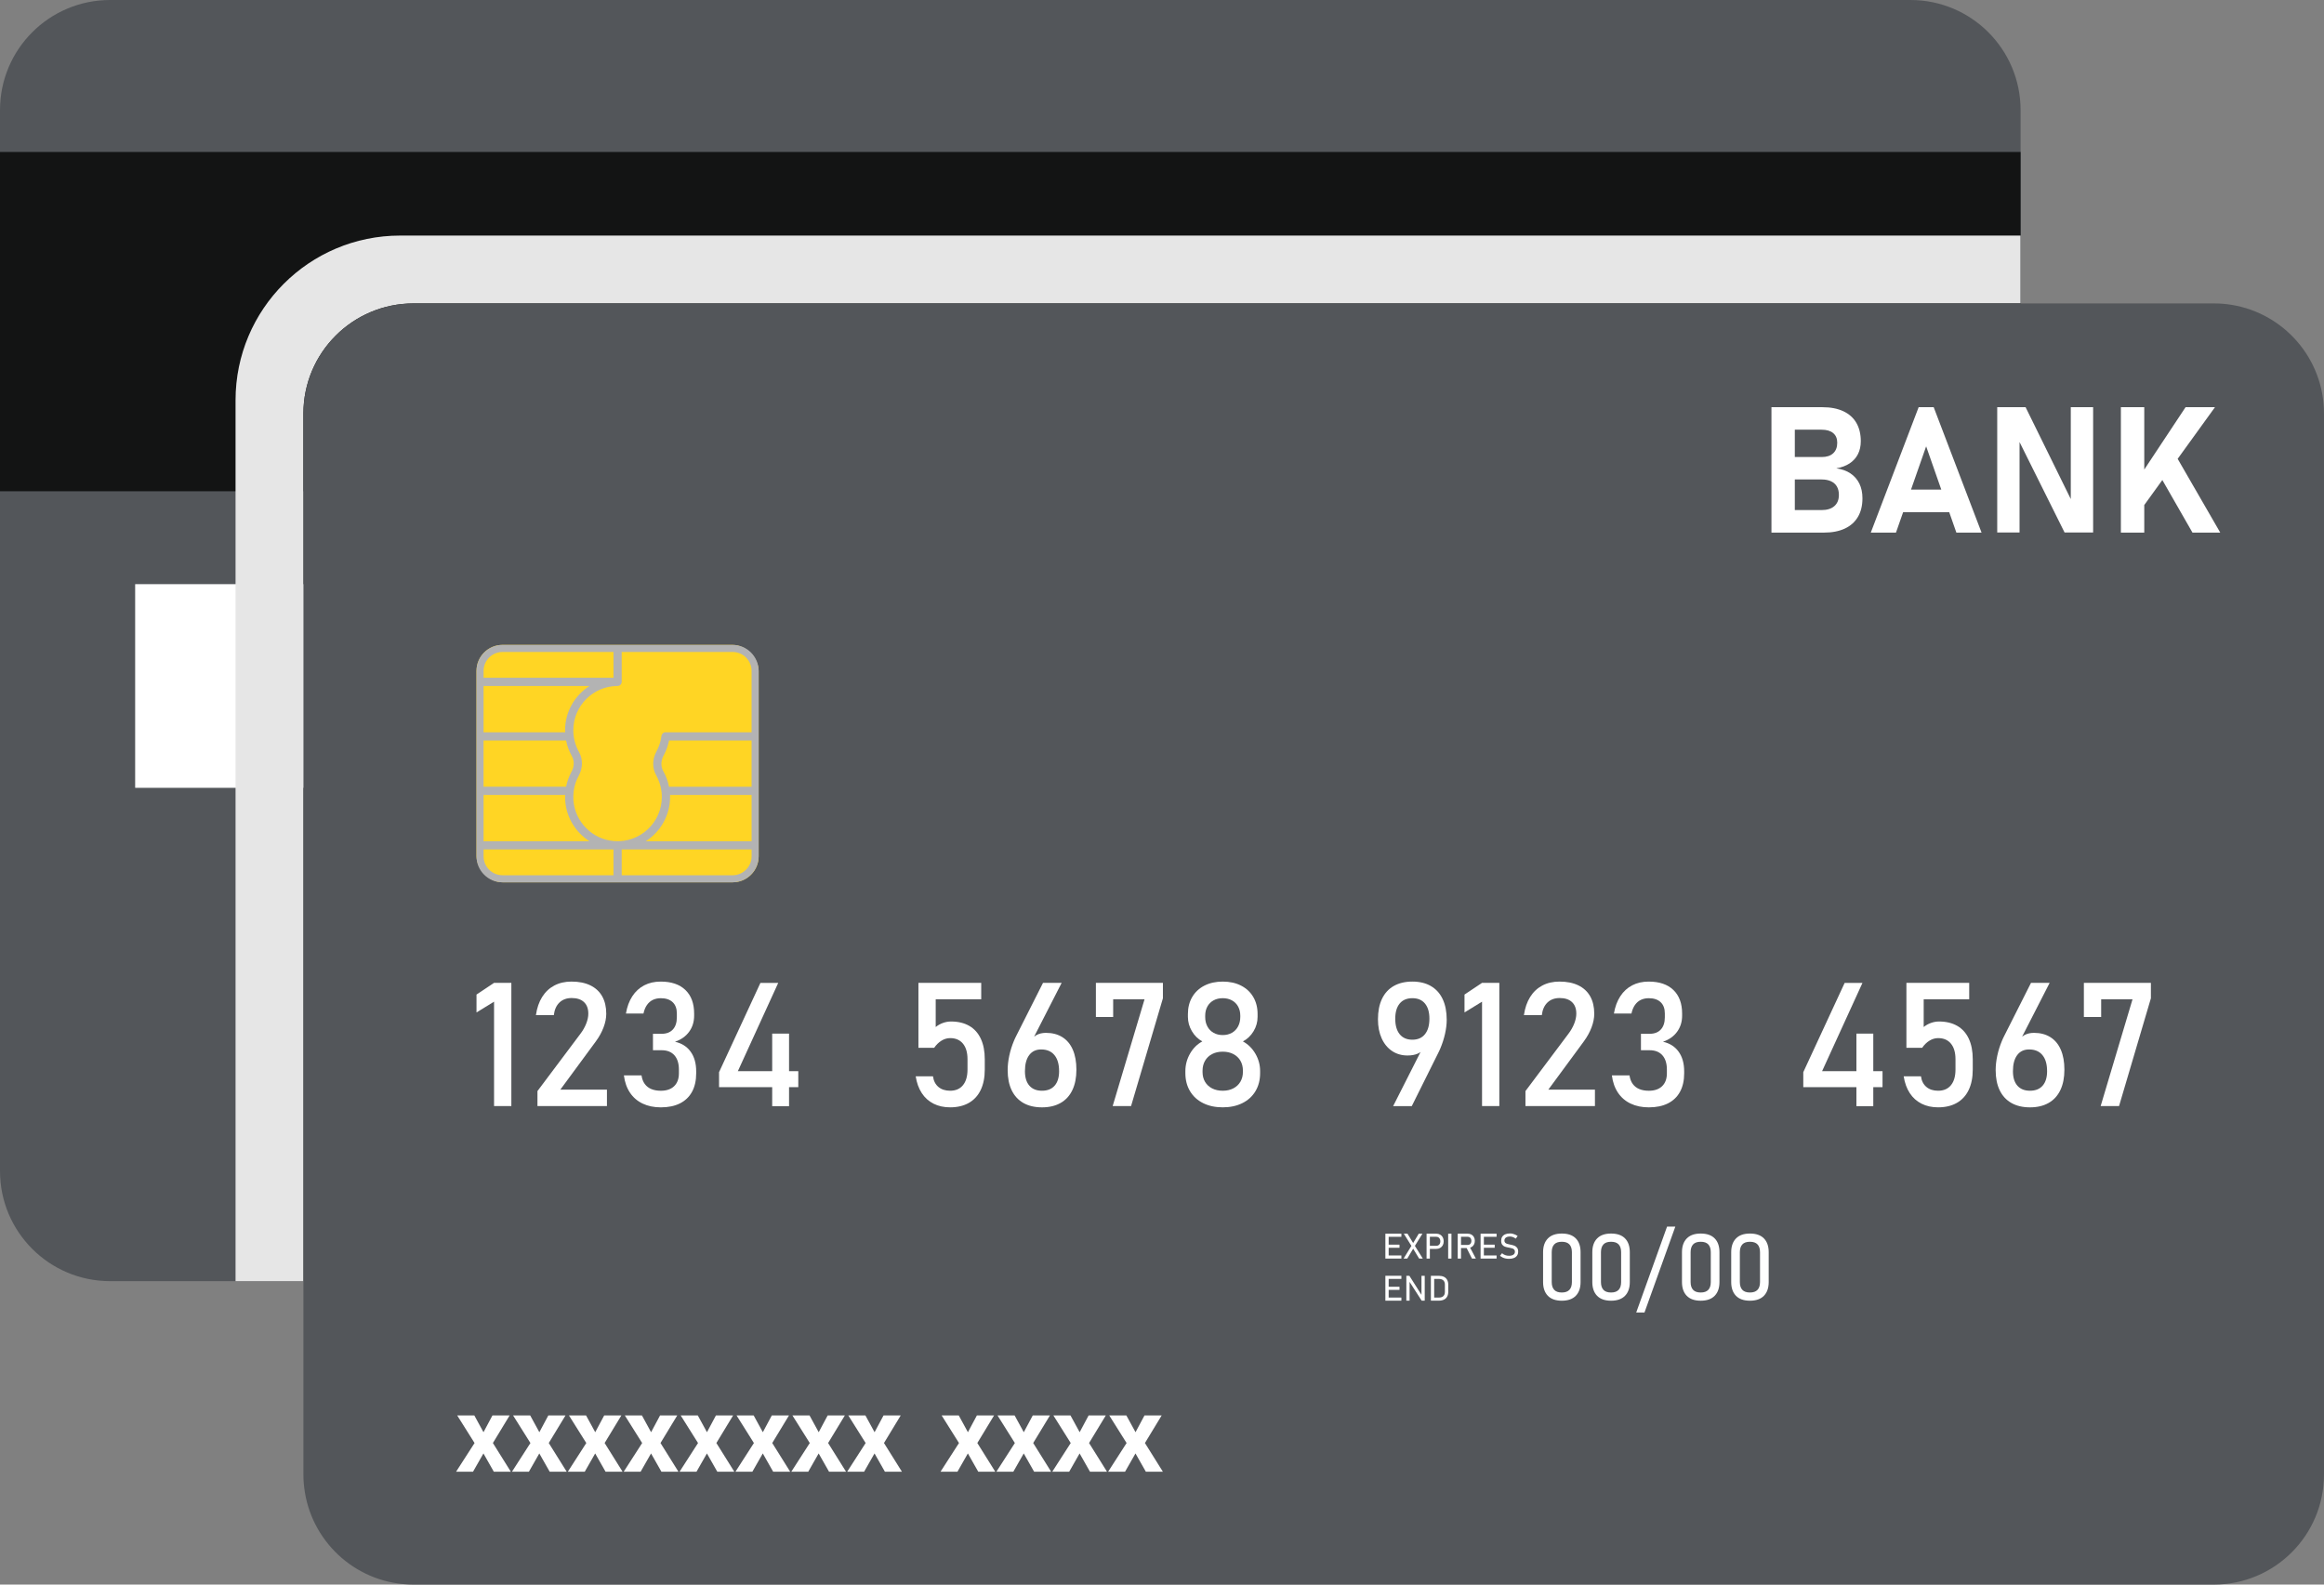 <?xml version="1.0" encoding="UTF-8"?>
<svg xmlns="http://www.w3.org/2000/svg" viewBox="0 0 1624.78 1107.8">
  <rect x="0" y="0" width="1624.78" height="1107.8" fill="#808080" stroke="none"/>
  <defs>
    <style>
      .cls-1 {
        fill: #fff;
      }

      .cls-2 {
        fill: #b3b3b3;
      }

      .cls-2, .cls-3 {
        mix-blend-mode: multiply;
      }

      .cls-4 {
        fill: none;
        isolation: isolate;
      }

      .cls-3 {
        fill: #e6e6e6;
      }

      .cls-5 {
        fill: #53565a;
      }

      .cls-6 {
        fill: #ffd524;
      }

      .cls-7 {
        fill: #131414;
      }
    </style>
  </defs>
  <g class="cls-4">
    <g id="Capa_2" data-name="Capa 2">
      <g id="Layer_1" data-name="Layer 1">
        <g>
          <path class="cls-5" d="m1412.65,76.97v741.73c0,42.52-34.46,76.97-76.98,76.97H76.97c-42.5,0-76.97-34.45-76.97-76.97V76.97C0,34.46,34.46,0,76.97,0h1258.7c42.52,0,76.98,34.46,76.98,76.97Z"/>
          <rect class="cls-7" y="106.24" width="1412.65" height="237.2"/>
          <rect class="cls-1" x="94.49" y="408.39" width="317.62" height="142.39"/>
          <path class="cls-3" d="m1412.65,164.69v47.44H289.1c-42.5,0-76.97,34.46-76.97,76.98v606.55h-47.45V279.78c0-63.56,51.53-115.09,115.1-115.09h1132.87Z"/>
          <path class="cls-5" d="m1624.78,289.11v741.71c0,42.52-34.46,76.98-76.97,76.98H289.1c-38.32,0-70.1-28.01-75.98-64.68-.65-4-.99-8.11-.99-12.3V289.11c0-42.52,34.46-76.98,76.97-76.98h1258.71c4.19,0,8.29.33,12.29.98,36.66,5.89,64.68,37.67,64.68,76Z"/>
          <rect class="cls-6" x="333.14" y="450.86" width="197.26" height="165.98" rx="18.19" ry="18.19"/>
          <path class="cls-2" d="m512.21,450.86h-77.57s-5.75,0-5.75,0h0s-77.57,0-77.57,0c-10.05,0-18.19,8.15-18.19,18.19v42.88h0v5.75h0v32.34h0v5.75h0v42.88c0,10.05,8.15,18.19,18.19,18.19h160.88c10.05,0,18.19-8.15,18.19-18.19v-129.59c0-10.05-8.15-18.19-18.19-18.19Zm13.25,99.16h-57.71c-.75-3.81-2.09-7.45-4-10.84-1.85-3.28-1.77-7.41.22-11.04,1.8-3.29,3.07-6.8,3.79-10.46h57.7v32.34Zm-13.25-94.22c7.31,0,13.25,5.95,13.25,13.26v42.88h-60.17c-1.49.01-2.71,1.16-2.83,2.62-.5,3.81-1.68,7.45-3.52,10.82-2.95,5.38-3.02,11.59-.19,16.62,1.96,3.48,3.21,7.27,3.72,11.27.16,1.24.24,2.56.24,3.91,0,17.8-15.14,32.15-33.15,30.86-15.2-1.05-27.52-13.3-28.66-28.48-.15-2.1-.1-4.22.16-6.31.48-3.85,1.67-7.52,3.54-10.92,2.95-5.38,3.02-11.59.19-16.62-2.6-4.62-3.97-9.86-3.97-15.18,0-17.06,13.88-30.94,30.95-30.95.45,0,.89-.11,1.29-.3.97-.49,1.59-1.48,1.59-2.57v-20.92h77.57Zm-174.13,13.26c0-7.31,5.95-13.26,13.26-13.26h77.57v18.04h-90.82v-4.79Zm0,10.53h74.02c-10.23,6.52-17.03,17.96-17.03,30.95,0,.47.03.93.05,1.4h-57.04v-32.35Zm0,38.09h57.7c.75,3.8,2.1,7.47,4,10.85,1.85,3.28,1.77,7.41-.22,11.03-1.8,3.29-3.07,6.79-3.79,10.45h-57.7v-32.34Zm0,38.08h57.03c-.05,1.41-.04,2.81.07,4.22.88,11.78,7.45,22.08,16.93,28.13h-74.03v-32.35Zm13.26,56.14c-7.31,0-13.26-5.95-13.26-13.26v-4.79h90.82v18.04h-77.57Zm174.13-13.26c0,7.31-5.95,13.26-13.25,13.26h-77.57v-18.04h90.82v4.79Zm-74.02-10.53c10.22-6.52,17.02-17.95,17.02-30.94,0-.48-.03-.94-.04-1.41h57.04v32.35h-74.02Z"/>
          <g>
            <polygon class="cls-1" points="333.14 695.31 333.14 707.81 345.41 700.29 345.41 773.28 357.5 773.28 357.5 687.13 345.41 687.13 333.14 695.31"/>
            <path class="cls-1" d="m416.68,727.9c2.25-3.08,4.01-6.28,5.27-9.6,1.26-3.32,1.9-6.5,1.9-9.54v-.06c0-4.74-.95-8.79-2.84-12.15-1.9-3.36-4.66-5.91-8.29-7.67-3.63-1.76-8.02-2.64-13.15-2.64-4.54,0-8.55.92-12.03,2.76-3.48,1.84-6.31,4.5-8.5,8-2.19,3.5-3.64,7.71-4.35,12.65v.06h12.5v-.06c.47-3.79,1.8-6.72,3.97-8.8,2.17-2.07,5.02-3.11,8.53-3.11,3.71,0,6.58.95,8.59,2.84,2.01,1.9,3.02,4.56,3.02,8v.12c0,2.13-.48,4.43-1.45,6.9-.97,2.47-2.32,4.85-4.06,7.14l-30.04,40.05v10.49h48.58v-11.49h-32.59l24.94-33.89Z"/>
            <path class="cls-1" d="m471.9,728.31c4.27-1.46,7.56-3.79,9.89-6.99,2.33-3.2,3.5-6.95,3.5-11.26v-1.42c0-7.11-2.03-12.62-6.1-16.53-4.07-3.91-9.82-5.87-17.24-5.87-4.35,0-8.2.87-11.55,2.61-3.36,1.74-6.13,4.29-8.32,7.64-2.19,3.36-3.68,7.39-4.47,12.09h12.26c.51-2.41,1.33-4.41,2.46-6.01s2.5-2.78,4.12-3.55c1.62-.77,3.46-1.16,5.51-1.16,3.59,0,6.37.93,8.32,2.78,1.96,1.86,2.93,4.48,2.93,7.88v2.67c0,3.67-.93,6.52-2.78,8.53-1.86,2.01-4.46,3.02-7.82,3.02h-6.1v11.49h6.1c3.83,0,6.79,1.18,8.89,3.53,2.09,2.35,3.14,5.68,3.14,9.98v2.61c0,3.87-1.11,6.87-3.32,9.01-2.21,2.13-5.31,3.2-9.3,3.2-2.53,0-4.73-.39-6.61-1.16-1.88-.77-3.41-1.95-4.59-3.53-1.18-1.58-1.96-3.59-2.31-6.04h-12.32c.59,4.7,2,8.72,4.24,12.06,2.23,3.34,5.18,5.89,8.86,7.64,3.67,1.76,7.92,2.64,12.74,2.64,5.21,0,9.67-.93,13.36-2.78,3.69-1.86,6.51-4.56,8.44-8.12,1.93-3.55,2.9-7.84,2.9-12.86v-1.42c0-5.57-1.29-10.15-3.88-13.75-2.59-3.59-6.23-5.9-10.93-6.93Z"/>
            <polygon class="cls-1" points="551.65 722.62 539.86 722.62 539.86 748.87 515.86 748.87 544.07 687.19 531.62 687.19 502.71 749.58 502.71 760.07 539.86 760.07 539.86 773.34 551.65 773.34 551.65 760.07 558.11 760.07 558.11 748.87 551.65 748.87 551.65 722.62"/>
            <path class="cls-1" d="m677.68,717.23c-3.54-2.05-7.79-3.08-12.77-3.08-1.94,0-3.83.34-5.69,1.01-1.86.67-3.54,1.62-5.04,2.84v-19.37h31.82v-11.49h-43.9v45.38h11.02c1.46-2.13,3.16-3.79,5.1-4.98,1.93-1.18,3.95-1.78,6.04-1.78,3.87,0,6.86,1.29,8.98,3.88,2.11,2.59,3.17,6.21,3.17,10.87v7.23c0,4.7-1.06,8.34-3.17,10.93-2.11,2.59-5.11,3.88-8.98,3.88-3.36,0-6.08-.88-8.18-2.64-2.09-1.76-3.36-4.22-3.79-7.38v-.06h-12.09v.06c.71,4.54,2.12,8.43,4.24,11.67,2.11,3.24,4.86,5.71,8.24,7.41,3.38,1.7,7.24,2.55,11.58,2.55,5.1,0,9.46-1.04,13.09-3.11,3.63-2.07,6.4-5.09,8.29-9.04,1.9-3.95,2.84-8.71,2.84-14.28v-7.23c0-5.57-.92-10.33-2.76-14.28-1.84-3.95-4.52-6.95-8.06-9.01Z"/>
            <path class="cls-1" d="m742.76,725.11c-3.2-2.01-7.03-3.02-11.49-3.02-2.53,0-4.74.51-6.64,1.54-.6.33-1.14.71-1.65,1.12l19.25-37.62h-13.03l-18.72,37.09c-.28.55-.55,1.12-.83,1.69-.28.57-.53,1.16-.77,1.75-1.42,3.4-2.51,6.85-3.26,10.37-.75,3.52-1.13,6.87-1.13,10.07v.06c0,5.49.94,10.18,2.81,14.07,1.88,3.89,4.61,6.85,8.21,8.89,3.59,2.03,7.92,3.05,12.98,3.05s9.39-1.03,13-3.08c3.61-2.05,6.36-5.06,8.24-9.01,1.88-3.95,2.81-8.69,2.81-14.22v-.06c0-5.41-.83-10.04-2.49-13.89-1.66-3.85-4.09-6.78-7.29-8.8Zm-2.31,23.76c0,4.38-1.04,7.76-3.11,10.13-2.07,2.37-5.03,3.55-8.86,3.55s-6.72-1.17-8.8-3.53c-2.07-2.35-3.11-5.72-3.11-10.1v-.06c0-4.82.99-8.55,2.96-11.2,1.97-2.65,4.76-3.97,8.35-3.97,4.03,0,7.13,1.31,9.3,3.94,2.17,2.63,3.26,6.35,3.26,11.17v.06Z"/>
            <polygon class="cls-1" points="766.17 711.01 778.25 711.01 778.25 698.63 800.18 698.63 777.9 773.28 790.76 773.28 813.03 697.92 813.03 687.13 766.17 687.13 766.17 711.01"/>
            <path class="cls-1" d="m868.96,728.07c3.08-1.62,5.56-3.99,7.44-7.11,1.88-3.12,2.81-6.46,2.81-10.01v-2.07c0-4.5-1.01-8.46-3.02-11.88-2.01-3.42-4.86-6.06-8.53-7.94-3.67-1.88-7.94-2.81-12.8-2.81s-9.12.94-12.8,2.81c-3.67,1.88-6.52,4.52-8.53,7.94-2.01,3.42-3.02,7.38-3.02,11.88v2.07c0,3.48.92,6.78,2.75,9.92,1.84,3.14,4.27,5.54,7.32,7.2-3.59,1.94-6.47,4.8-8.62,8.59-2.15,3.79-3.23,7.84-3.23,12.15v1.42c0,4.78,1.08,8.98,3.23,12.59,2.15,3.61,5.2,6.41,9.15,8.38,3.95,1.98,8.53,2.96,13.75,2.96s9.8-.99,13.75-2.96c3.95-1.97,7-4.77,9.15-8.38,2.15-3.61,3.23-7.81,3.23-12.59v-1.42c0-4.31-1.1-8.34-3.29-12.12-2.19-3.77-5.11-6.65-8.74-8.62Zm-26.37-17.95c0-2.45.51-4.6,1.54-6.46,1.03-1.86,2.47-3.29,4.32-4.3,1.86-1.01,3.99-1.51,6.4-1.51s4.54.5,6.4,1.51c1.86,1.01,3.3,2.44,4.33,4.3,1.03,1.86,1.54,3.99,1.54,6.4v.83c0,2.53-.51,4.76-1.54,6.7-1.03,1.94-2.47,3.43-4.33,4.47-1.86,1.05-3.99,1.57-6.4,1.57s-4.54-.52-6.4-1.57c-1.86-1.05-3.3-2.53-4.32-4.44-1.03-1.92-1.54-4.12-1.54-6.61v-.89Zm26.37,39.22c0,2.61-.58,4.91-1.75,6.9-1.17,1.99-2.81,3.55-4.95,4.65-2.13,1.11-4.6,1.66-7.41,1.66s-5.27-.54-7.41-1.63c-2.13-1.09-3.78-2.62-4.95-4.59-1.17-1.97-1.75-4.27-1.75-6.87v-.89c0-2.65.58-4.98,1.75-6.99,1.16-2.01,2.81-3.57,4.95-4.68,2.13-1.11,4.6-1.66,7.41-1.66s5.27.55,7.41,1.66c2.13,1.11,3.78,2.66,4.95,4.65,1.16,1.99,1.75,4.32,1.75,6.96v.83Z"/>
            <path class="cls-1" d="m1000.41,689.38c-3.59-2.09-7.92-3.14-12.98-3.14s-9.39,1.03-13,3.08c-3.61,2.05-6.36,5.06-8.24,9.01-1.88,3.95-2.81,8.71-2.81,14.28v.06c0,5.02.86,9.43,2.58,13.24,1.72,3.81,4.14,6.76,7.26,8.86,3.12,2.09,6.73,3.14,10.84,3.14,2.73,0,5.09-.42,7.08-1.27.76-.32,1.42-.74,2.03-1.2l-19.18,37.85h13.03l18.37-36.91c.28-.51.53-1.04.77-1.57.24-.53.47-1.06.71-1.57,1.46-3.44,2.59-6.9,3.38-10.4.79-3.5,1.19-6.78,1.19-9.86v-.06c0-5.61-.94-10.41-2.81-14.4-1.88-3.99-4.61-7.03-8.21-9.12Zm-1.07,22.81c0,4.66-1.04,8.28-3.11,10.84-2.07,2.57-5.01,3.85-8.8,3.85s-6.78-1.27-8.86-3.82c-2.07-2.55-3.11-6.15-3.11-10.81v-.06c0-4.58,1.04-8.12,3.11-10.61,2.07-2.49,5.03-3.73,8.86-3.73s6.72,1.24,8.8,3.73c2.07,2.49,3.11,6,3.11,10.55v.06Z"/>
            <polygon class="cls-1" points="1023.88 695.31 1023.88 707.81 1036.14 700.29 1036.14 773.28 1048.23 773.28 1048.23 687.13 1036.14 687.13 1023.88 695.31"/>
            <path class="cls-1" d="m1107.42,727.9c2.25-3.08,4.01-6.28,5.27-9.6,1.26-3.32,1.9-6.5,1.9-9.54v-.06c0-4.74-.95-8.79-2.84-12.15-1.9-3.36-4.66-5.91-8.29-7.67-3.63-1.76-8.02-2.64-13.15-2.64-4.54,0-8.55.92-12.03,2.76-3.48,1.84-6.31,4.5-8.5,8-2.19,3.5-3.64,7.71-4.35,12.65v.06h12.5v-.06c.47-3.79,1.8-6.72,3.97-8.8,2.17-2.07,5.02-3.11,8.53-3.11,3.71,0,6.58.95,8.59,2.84,2.01,1.9,3.02,4.56,3.02,8v.12c0,2.13-.48,4.43-1.45,6.9-.97,2.47-2.32,4.85-4.06,7.14l-30.04,40.05v10.49h48.58v-11.49h-32.59l24.94-33.89Z"/>
            <path class="cls-1" d="m1162.63,728.31c4.27-1.46,7.56-3.79,9.89-6.99,2.33-3.2,3.5-6.95,3.5-11.26v-1.42c0-7.11-2.03-12.62-6.1-16.53-4.07-3.91-9.82-5.87-17.24-5.87-4.35,0-8.2.87-11.55,2.61-3.36,1.74-6.13,4.29-8.32,7.64-2.19,3.36-3.68,7.39-4.47,12.09h12.26c.51-2.41,1.33-4.41,2.46-6.01s2.5-2.78,4.12-3.55c1.62-.77,3.46-1.16,5.51-1.16,3.59,0,6.37.93,8.32,2.78,1.96,1.86,2.93,4.48,2.93,7.88v2.67c0,3.67-.93,6.52-2.78,8.53-1.86,2.01-4.46,3.02-7.82,3.02h-6.1v11.49h6.1c3.83,0,6.79,1.18,8.89,3.53,2.09,2.35,3.14,5.68,3.14,9.98v2.61c0,3.87-1.11,6.87-3.32,9.01-2.21,2.13-5.31,3.2-9.3,3.2-2.53,0-4.73-.39-6.61-1.16-1.88-.77-3.41-1.95-4.59-3.53-1.18-1.58-1.95-3.59-2.31-6.04h-12.32c.59,4.7,2,8.72,4.24,12.06,2.23,3.34,5.18,5.89,8.86,7.64,3.67,1.76,7.92,2.64,12.74,2.64,5.21,0,9.67-.93,13.36-2.78,3.69-1.86,6.51-4.56,8.44-8.12,1.93-3.55,2.9-7.84,2.9-12.86v-1.42c0-5.57-1.29-10.15-3.88-13.75-2.59-3.59-6.23-5.9-10.93-6.93Z"/>
            <polygon class="cls-1" points="1309.67 722.62 1297.88 722.62 1297.88 748.87 1273.88 748.87 1302.09 687.19 1289.64 687.19 1260.73 749.58 1260.73 760.07 1297.88 760.07 1297.88 773.34 1309.67 773.34 1309.67 760.07 1316.13 760.07 1316.13 748.87 1309.67 748.87 1309.67 722.62"/>
            <path class="cls-1" d="m1368.41,717.23c-3.54-2.05-7.79-3.08-12.77-3.08-1.94,0-3.83.34-5.69,1.01-1.86.67-3.54,1.62-5.04,2.84v-19.37h31.82v-11.49h-43.9v45.38h11.02c1.46-2.13,3.16-3.79,5.1-4.98,1.93-1.18,3.95-1.78,6.04-1.78,3.87,0,6.86,1.29,8.98,3.88,2.11,2.59,3.17,6.21,3.17,10.87v7.23c0,4.7-1.06,8.34-3.17,10.93-2.11,2.59-5.11,3.88-8.98,3.88-3.36,0-6.08-.88-8.18-2.64-2.09-1.76-3.36-4.22-3.79-7.38v-.06h-12.09v.06c.71,4.54,2.12,8.43,4.24,11.67,2.11,3.24,4.86,5.71,8.24,7.41,3.38,1.7,7.24,2.55,11.58,2.55,5.1,0,9.46-1.04,13.09-3.11,3.63-2.07,6.4-5.09,8.29-9.04,1.9-3.95,2.84-8.71,2.84-14.28v-7.23c0-5.57-.92-10.33-2.75-14.28-1.84-3.95-4.52-6.95-8.06-9.01Z"/>
            <path class="cls-1" d="m1433.5,725.11c-3.2-2.01-7.03-3.02-11.49-3.02-2.53,0-4.74.51-6.64,1.54-.6.33-1.14.71-1.65,1.12l19.25-37.62h-13.03l-18.72,37.09c-.28.55-.55,1.12-.83,1.69-.28.57-.53,1.16-.77,1.75-1.42,3.4-2.51,6.85-3.26,10.37-.75,3.52-1.13,6.87-1.13,10.07v.06c0,5.49.94,10.18,2.81,14.07,1.88,3.89,4.61,6.85,8.21,8.89,3.59,2.03,7.92,3.05,12.98,3.05s9.39-1.03,13-3.08c3.61-2.05,6.36-5.06,8.24-9.01,1.88-3.95,2.81-8.69,2.81-14.22v-.06c0-5.41-.83-10.04-2.49-13.89-1.66-3.85-4.09-6.78-7.29-8.8Zm-2.31,23.76c0,4.38-1.04,7.76-3.11,10.13-2.07,2.37-5.03,3.55-8.86,3.55s-6.72-1.17-8.8-3.53c-2.07-2.35-3.11-5.72-3.11-10.1v-.06c0-4.82.99-8.55,2.96-11.2,1.97-2.65,4.76-3.97,8.35-3.97,4.03,0,7.13,1.31,9.3,3.94,2.17,2.63,3.26,6.35,3.26,11.17v.06Z"/>
            <polygon class="cls-1" points="1456.9 687.13 1456.9 711.01 1468.99 711.01 1468.99 698.63 1490.91 698.63 1468.63 773.28 1481.49 773.28 1503.76 697.92 1503.76 687.13 1456.9 687.13"/>
          </g>
          <g>
            <path class="cls-1" d="m1293.7,330.95c-2.73-1.83-6.03-3-9.89-3.53,3.62-.6,6.71-1.75,9.29-3.44,2.57-1.69,4.52-3.85,5.85-6.48,1.33-2.63,1.99-5.66,1.99-9.07,0-4.98-1.04-9.26-3.11-12.81-2.07-3.56-5.12-6.27-9.13-8.14-4.02-1.87-8.86-2.8-14.53-2.8h-35.69v87.67h36.72c5.67,0,10.51-.93,14.53-2.8,4.02-1.87,7.08-4.59,9.19-8.17,2.11-3.58,3.17-7.88,3.17-12.9v-.18c0-3.86-.71-7.26-2.14-10.19-1.43-2.93-3.51-5.32-6.24-7.14Zm-38.89-30.54h18.75c3.5,0,6.19.79,8.08,2.38,1.89,1.59,2.83,3.83,2.83,6.72,0,3.18-.95,5.64-2.83,7.39-1.89,1.75-4.56,2.62-8.02,2.62h-18.81v-19.11Zm30.81,45.64c0,3.34-1.06,5.93-3.17,7.78-2.11,1.85-5.09,2.77-8.95,2.77h-18.69v-21.4h18.81c2.53,0,4.7.42,6.51,1.27s3.18,2.06,4.1,3.65c.92,1.59,1.39,3.51,1.39,5.76v.18Z"/>
            <path class="cls-1" d="m1341.39,284.67l-33.46,87.67h17.61l4.98-14.23h32.25l4.98,14.23h17.61l-33.46-87.67h-10.49Zm-5.35,57.64l10.59-30.27,10.59,30.27h-21.19Z"/>
            <polygon class="cls-1" points="1447.75 348.9 1416.15 284.67 1396.32 284.67 1396.32 372.28 1411.93 372.28 1411.93 309.05 1443.41 372.28 1463.37 372.28 1463.37 284.67 1447.75 284.67 1447.75 348.9"/>
            <polygon class="cls-1" points="1522.47 320.77 1548.56 284.67 1528 284.67 1499.12 328.27 1499.12 284.67 1482.78 284.67 1482.78 372.34 1499.12 372.34 1499.12 353.08 1511.76 335.59 1532.82 372.34 1552.24 372.34 1522.47 320.77"/>
          </g>
          <g>
            <g>
              <path class="cls-1" d="m968.56,862.49h2.3v17.41h-2.3v-17.41Zm1.19,0h10v2.18h-10v-2.18Zm0,7.67h8.68v2.18h-8.68v-2.18Zm0,7.55h10v2.18h-10v-2.18Z"/>
              <path class="cls-1" d="m987.39,870.01l4.5-7.52h2.57l-5.79,9.37-4.8,8.03h-2.57l6.09-9.89Zm.1,2.17l-.37-.59-5.67-9.1h2.57l4.35,7.17.37.61,6,9.63h-2.57l-4.67-7.72Z"/>
              <path class="cls-1" d="m997.36,862.49h2.3v17.41h-2.3v-17.41Zm1.26,8.48h5.57c.56,0,1.05-.13,1.47-.39.42-.26.75-.63.98-1.1.23-.47.35-1.02.35-1.65s-.12-1.18-.35-1.66c-.23-.47-.56-.84-.98-1.11-.42-.26-.91-.4-1.47-.4h-5.57v-2.18h5.48c1.04,0,1.95.22,2.74.66s1.4,1.07,1.84,1.87c.44.81.65,1.74.65,2.8s-.22,1.99-.65,2.8c-.44.8-1.05,1.42-1.84,1.86-.79.44-1.7.66-2.74.66h-5.48v-2.18Z"/>
              <path class="cls-1" d="m1014.76,879.9h-2.3v-17.41h2.3v17.41Z"/>
              <path class="cls-1" d="m1019.14,862.48h2.3v17.42h-2.3v-17.42Zm1.07,7.88h5.94c.5,0,.95-.12,1.33-.35.38-.24.68-.57.89-1,.21-.43.32-.93.32-1.5s-.11-1.07-.32-1.5c-.21-.43-.51-.76-.89-1-.38-.24-.82-.35-1.33-.35h-5.94v-2.18h5.84c1.01,0,1.89.21,2.65.62.76.42,1.35,1,1.77,1.77.42.76.63,1.64.63,2.64s-.21,1.88-.63,2.64c-.42.76-1.02,1.35-1.78,1.77-.76.42-1.64.62-2.64.62h-5.84v-2.18Zm4.91,1.64l2.26-.55,4.45,8.45h-2.73l-3.99-7.9Z"/>
              <path class="cls-1" d="m1035.12,862.49h2.3v17.41h-2.3v-17.41Zm1.19,0h10v2.18h-10v-2.18Zm0,7.67h8.68v2.18h-8.68v-2.18Zm0,7.55h10v2.18h-10v-2.18Z"/>
              <path class="cls-1" d="m1052.63,879.84c-.75-.16-1.45-.4-2.1-.72-.65-.32-1.26-.72-1.83-1.2l1.42-1.77c.68.59,1.42,1.03,2.24,1.33.81.3,1.7.44,2.65.44,1.31,0,2.32-.25,3.04-.74.72-.49,1.08-1.19,1.08-2.08h0c0-.63-.16-1.12-.48-1.48-.32-.37-.74-.64-1.25-.81-.51-.18-1.17-.34-1.99-.49-.02,0-.05-.01-.08-.01s-.05,0-.08-.01l-.22-.04c-1.17-.21-2.13-.44-2.86-.69-.73-.25-1.35-.7-1.87-1.36-.52-.65-.78-1.58-.78-2.78h0c0-1.09.24-2.01.72-2.77.48-.76,1.19-1.34,2.11-1.74s2.04-.6,3.34-.6c.62,0,1.23.07,1.84.2.6.14,1.2.34,1.78.6.59.27,1.16.6,1.73,1.01l-1.32,1.82c-.68-.49-1.35-.87-2.02-1.11-.67-.25-1.34-.37-2.01-.37-1.24,0-2.2.25-2.88.75-.68.5-1.02,1.21-1.02,2.12h0c0,.62.18,1.1.53,1.45.35.35.79.61,1.3.78.52.17,1.24.34,2.17.53.03,0,.06.01.09.02.03,0,.06.01.09.02.05,0,.09.02.14.02.04,0,.09.02.14.02,1.06.22,1.95.47,2.66.77.71.3,1.3.77,1.78,1.42s.71,1.53.71,2.65v.02c0,1.06-.25,1.97-.75,2.72-.5.75-1.23,1.33-2.19,1.72-.95.4-2.11.59-3.45.59-.84,0-1.63-.08-2.38-.24Z"/>
              <path class="cls-1" d="m968.56,891.92h2.3v17.41h-2.3v-17.41Zm1.19,0h10v2.18h-10v-2.18Zm0,7.67h8.68v2.18h-8.68v-2.18Zm0,7.55h10v2.18h-10v-2.18Z"/>
              <path class="cls-1" d="m983.21,891.92h2.12l8.84,13.9-.37.16v-14.06h2.27v17.4h-2.14l-8.85-13.77.41-.11v13.88h-2.27v-17.4Z"/>
              <path class="cls-1" d="m1000.38,891.92h2.3v17.41h-2.3v-17.41Zm1.65,15.23h3.94c1.35,0,2.39-.34,3.11-1.02.73-.68,1.09-1.66,1.09-2.94v-5.12c0-1.28-.36-2.26-1.09-2.94-.73-.68-1.76-1.02-3.11-1.02h-3.94v-2.18h3.87c1.41,0,2.61.24,3.6.72.99.48,1.74,1.19,2.25,2.12.51.93.77,2.06.77,3.39v4.93c0,1.33-.26,2.46-.77,3.39-.51.93-1.27,1.64-2.26,2.12-.99.48-2.19.72-3.6.72h-3.86v-2.18Z"/>
            </g>
            <g>
              <path class="cls-1" d="m1082.15,905.91c-2.22-2.29-3.33-5.49-3.33-9.6v-20.87c0-4.13,1.12-7.33,3.35-9.62,2.23-2.28,5.48-3.43,9.76-3.43s7.55,1.14,9.77,3.41c2.22,2.27,3.33,5.48,3.33,9.63v20.87c0,4.13-1.12,7.33-3.35,9.62-2.23,2.28-5.48,3.43-9.76,3.43s-7.55-1.15-9.77-3.44Zm15.09-4.18c1.15-1.25,1.72-3.06,1.72-5.42v-20.87c0-2.36-.57-4.16-1.71-5.42-1.14-1.25-2.92-1.88-5.34-1.88s-4.2.63-5.34,1.88c-1.14,1.25-1.71,3.06-1.71,5.42v20.87c0,2.36.57,4.16,1.72,5.42,1.15,1.25,2.92,1.88,5.32,1.88s4.17-.63,5.32-1.88Z"/>
              <path class="cls-1" d="m1116.57,905.91c-2.22-2.29-3.33-5.49-3.33-9.6v-20.87c0-4.13,1.12-7.33,3.35-9.62,2.23-2.28,5.48-3.43,9.76-3.43s7.55,1.14,9.77,3.41c2.22,2.27,3.33,5.48,3.33,9.63v20.87c0,4.13-1.12,7.33-3.35,9.62-2.23,2.28-5.48,3.43-9.76,3.43s-7.55-1.15-9.77-3.44Zm15.09-4.18c1.15-1.25,1.72-3.06,1.72-5.42v-20.87c0-2.36-.57-4.16-1.71-5.42-1.14-1.25-2.92-1.88-5.34-1.88s-4.2.63-5.34,1.88c-1.14,1.25-1.71,3.06-1.71,5.42v20.87c0,2.36.57,4.16,1.72,5.42,1.15,1.25,2.92,1.88,5.32,1.88s4.17-.63,5.32-1.88Z"/>
              <path class="cls-1" d="m1149.71,917.59h-5.78l21.57-60.06h5.78l-21.57,60.06Z"/>
              <path class="cls-1" d="m1179.25,905.91c-2.22-2.29-3.33-5.49-3.33-9.6v-20.87c0-4.13,1.12-7.33,3.35-9.62,2.23-2.28,5.48-3.43,9.76-3.43s7.55,1.14,9.77,3.41c2.22,2.27,3.33,5.48,3.33,9.63v20.87c0,4.13-1.12,7.33-3.35,9.62-2.23,2.28-5.48,3.43-9.76,3.43s-7.55-1.15-9.77-3.44Zm15.09-4.18c1.15-1.25,1.72-3.06,1.72-5.42v-20.87c0-2.36-.57-4.16-1.71-5.42-1.14-1.25-2.92-1.88-5.34-1.88s-4.2.63-5.34,1.88c-1.14,1.25-1.71,3.06-1.71,5.42v20.87c0,2.36.57,4.16,1.72,5.42,1.15,1.25,2.92,1.88,5.32,1.88s4.17-.63,5.32-1.88Z"/>
              <path class="cls-1" d="m1213.67,905.91c-2.22-2.29-3.33-5.49-3.33-9.6v-20.87c0-4.13,1.12-7.33,3.35-9.62,2.23-2.28,5.48-3.43,9.76-3.43s7.55,1.14,9.77,3.41c2.22,2.27,3.33,5.48,3.33,9.63v20.87c0,4.13-1.12,7.33-3.35,9.62-2.23,2.28-5.48,3.43-9.76,3.43s-7.55-1.15-9.77-3.44Zm15.09-4.18c1.15-1.25,1.72-3.06,1.72-5.42v-20.87c0-2.36-.57-4.16-1.71-5.42-1.14-1.25-2.92-1.88-5.34-1.88s-4.2.63-5.34,1.88c-1.14,1.25-1.71,3.06-1.71,5.42v20.87c0,2.36.57,4.16,1.72,5.42,1.15,1.25,2.92,1.88,5.32,1.88s4.17-.63,5.32-1.88Z"/>
            </g>
          </g>
          <g>
            <path class="cls-1" d="m331.77,1008.84l-12.12-19.29h11.96l6.41,11.73,6.27-11.73h12.01l-11.7,19.29,12.54,20.05h-11.9l-7.25-12.77-7.28,12.77h-11.84l12.91-20.05Z"/>
            <path class="cls-1" d="m370.83,1008.84l-12.12-19.29h11.96l6.41,11.73,6.27-11.73h12.01l-11.7,19.29,12.54,20.05h-11.9l-7.25-12.77-7.28,12.77h-11.84l12.91-20.05Z"/>
            <path class="cls-1" d="m409.89,1008.84l-12.12-19.29h11.96l6.41,11.73,6.27-11.73h12.01l-11.7,19.29,12.54,20.05h-11.9l-7.25-12.77-7.28,12.77h-11.84l12.91-20.05Z"/>
            <path class="cls-1" d="m448.95,1008.84l-12.12-19.29h11.96l6.41,11.73,6.27-11.73h12.01l-11.7,19.29,12.54,20.05h-11.9l-7.25-12.77-7.28,12.77h-11.84l12.91-20.05Z"/>
            <path class="cls-1" d="m488.01,1008.84l-12.12-19.29h11.96l6.41,11.73,6.27-11.73h12.01l-11.7,19.29,12.54,20.05h-11.9l-7.25-12.77-7.28,12.77h-11.84l12.91-20.05Z"/>
            <path class="cls-1" d="m527.07,1008.84l-12.12-19.29h11.96l6.41,11.73,6.27-11.73h12.01l-11.7,19.29,12.54,20.05h-11.9l-7.25-12.77-7.28,12.77h-11.84l12.91-20.05Z"/>
            <path class="cls-1" d="m566.13,1008.84l-12.12-19.29h11.96l6.41,11.73,6.27-11.73h12.01l-11.7,19.29,12.54,20.05h-11.9l-7.25-12.77-7.28,12.77h-11.84l12.91-20.05Z"/>
            <path class="cls-1" d="m605.19,1008.84l-12.12-19.29h11.96l6.41,11.73,6.27-11.73h12.01l-11.7,19.29,12.54,20.05h-11.9l-7.25-12.77-7.28,12.77h-11.84l12.91-20.05Z"/>
            <path class="cls-1" d="m670.45,1008.84l-12.12-19.29h11.96l6.41,11.73,6.27-11.73h12.01l-11.7,19.29,12.54,20.05h-11.9l-7.25-12.77-7.28,12.77h-11.84l12.91-20.05Z"/>
            <path class="cls-1" d="m709.51,1008.84l-12.12-19.29h11.96l6.41,11.73,6.27-11.73h12.01l-11.7,19.29,12.54,20.05h-11.9l-7.25-12.77-7.28,12.77h-11.84l12.91-20.05Z"/>
            <path class="cls-1" d="m748.57,1008.84l-12.12-19.29h11.96l6.41,11.73,6.27-11.73h12.01l-11.7,19.29,12.54,20.05h-11.9l-7.25-12.77-7.28,12.77h-11.84l12.91-20.05Z"/>
            <path class="cls-1" d="m787.63,1008.84l-12.12-19.29h11.96l6.41,11.73,6.27-11.73h12.01l-11.7,19.29,12.54,20.05h-11.9l-7.25-12.77-7.28,12.77h-11.84l12.91-20.05Z"/>
          </g>
        </g>
      </g>
    </g>
  </g>
</svg>